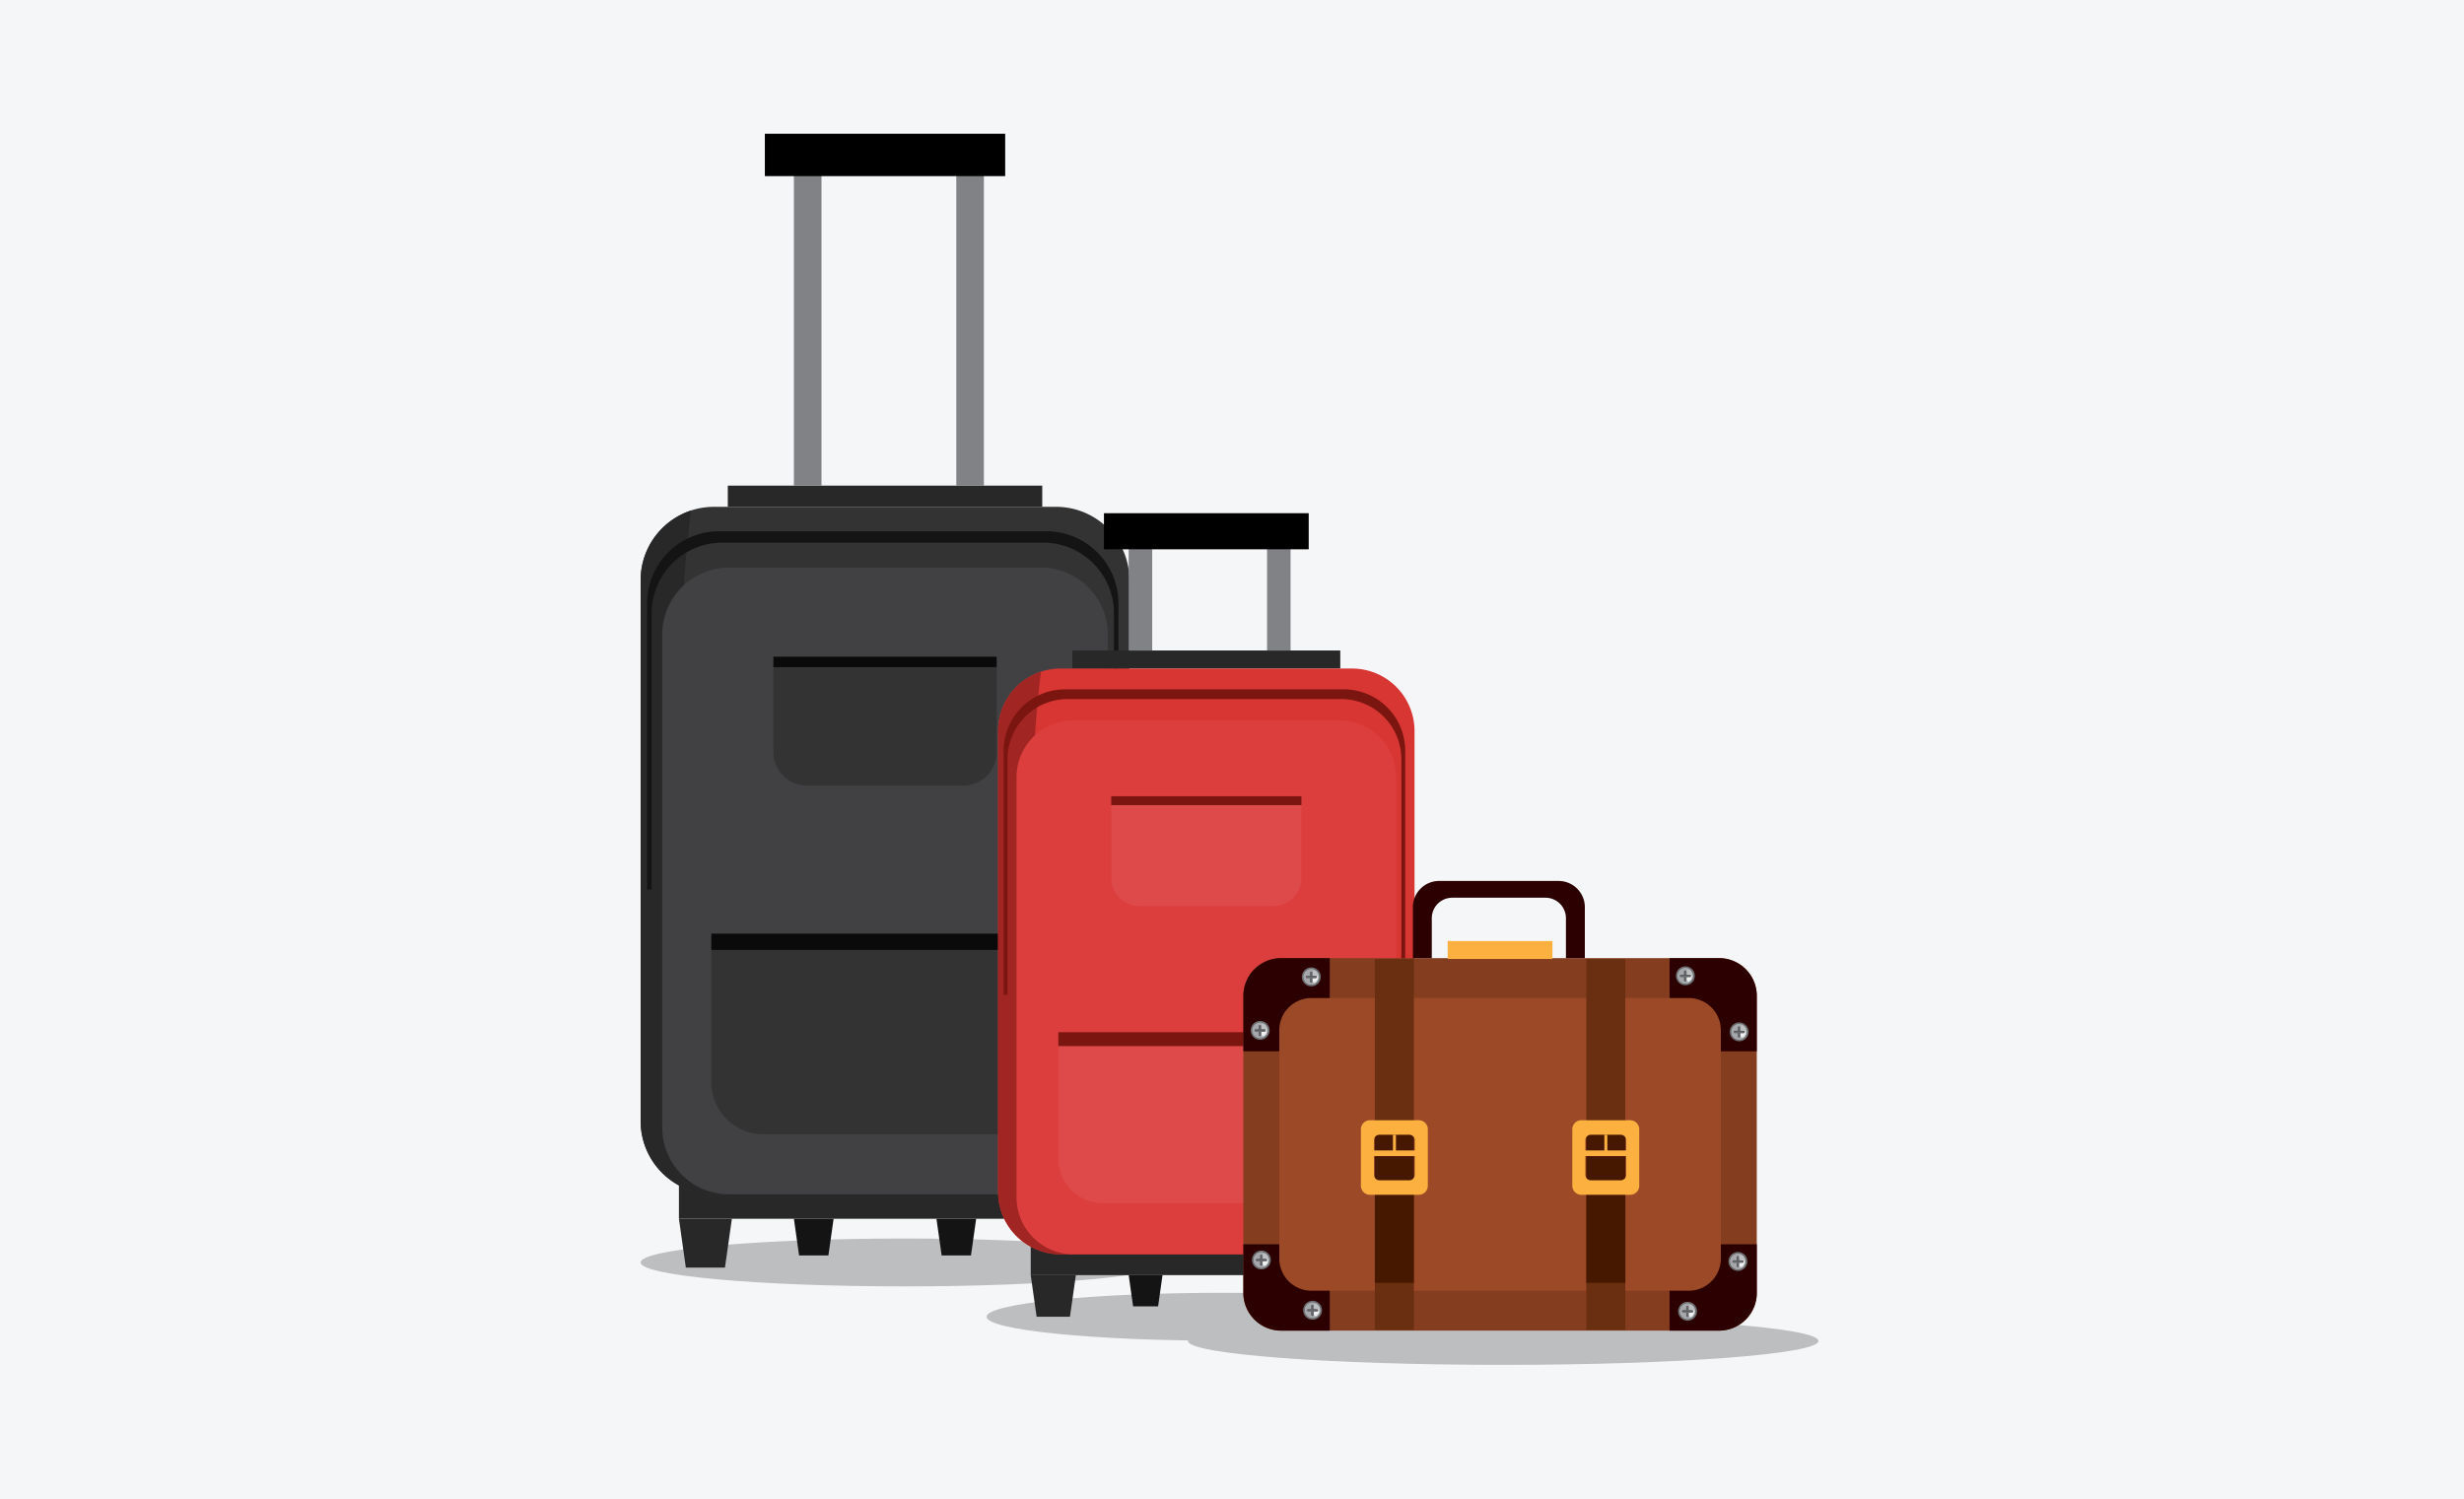 <svg xmlns="http://www.w3.org/2000/svg" xmlns:xlink="http://www.w3.org/1999/xlink" width="350" height="213" viewBox="0 0 350 213">
  <defs>
    <clipPath id="clip-bags">
      <rect width="350" height="213"/>
    </clipPath>
  </defs>
  <g id="bags" clip-path="url(#clip-bags)">
    <rect width="350" height="213" fill="#f5f6f8"/>
    <g id="_7327380_61841" data-name="7327380_61841" transform="translate(45.494 -18.934)">
      <g id="Group_45749" data-name="Group 45749" transform="translate(45.506 37.934)">
        <path id="Path_83242" data-name="Path 83242" d="M290.355,377.076c0,1.879-20.05,3.4-44.784,3.4s-44.784-1.523-44.784-3.4,20.051-3.4,44.784-3.4S290.355,375.2,290.355,377.076Z" transform="translate(-123.047 -205.59)" fill="#bcbec0"/>
        <ellipse id="Ellipse_180" data-name="Ellipse 180" cx="33.583" cy="3.402" rx="33.583" ry="3.402" transform="translate(49.14 164.649)" fill="#bcbec0"/>
        <path id="Path_83243" data-name="Path 83243" d="M120.395,354.807c0,1.879-16.764,3.4-37.445,3.4s-37.444-1.523-37.444-3.4,16.764-3.4,37.444-3.4S120.395,352.928,120.395,354.807Z" transform="translate(-45.506 -194.469)" fill="#bcbec0"/>
        <g id="Group_45701" data-name="Group 45701">
          <rect id="Rectangle_2496" data-name="Rectangle 2496" width="44.665" height="3.008" transform="translate(12.382 49.988)" fill="#282829"/>
          <rect id="Rectangle_2497" data-name="Rectangle 2497" width="58.551" height="5.785" transform="translate(5.439 148.345)" fill="#282829"/>
          <path id="Path_83244" data-name="Path 83244" d="M114.934,231.04a10.414,10.414,0,0,1-10.414,10.414H55.92A10.414,10.414,0,0,1,45.506,231.04V154.206A10.414,10.414,0,0,1,55.92,143.792h48.6a10.414,10.414,0,0,1,10.414,10.414Z" transform="translate(-45.506 -90.795)" fill="#333334"/>
          <path id="Path_83245" data-name="Path 83245" d="M90.379,227.388c-16.6-6.993-29.652-19.6-35.379-36.973-4.891-14.837-4.12-30.279-2.352-45.56a10.414,10.414,0,0,0-7.143,9.882v76.834A10.414,10.414,0,0,0,55.92,241.985h48.6a10.41,10.41,0,0,0,10.047-7.711A112.824,112.824,0,0,1,90.379,227.388Z" transform="translate(-45.506 -91.326)" fill="#282829"/>
          <path id="Path_83246" data-name="Path 83246" d="M114.927,240.573a9.493,9.493,0,0,1-9.493,9.493H61.13a9.493,9.493,0,0,1-9.494-9.493V170.532a9.494,9.494,0,0,1,9.494-9.494h44.3a9.493,9.493,0,0,1,9.493,9.494Z" transform="translate(-48.567 -99.407)" fill="#414042"/>
          <path id="Path_83247" data-name="Path 83247" d="M47.99,201.64V162.563a10.039,10.039,0,0,1,9.851-10.217h45.97a10.039,10.039,0,0,1,9.851,10.217V201.64h.635v-40.5a10.233,10.233,0,0,0-10.041-10.414H57.4A10.232,10.232,0,0,0,47.356,161.14v40.5h.634Z" transform="translate(-46.43 -94.258)" fill="#141414"/>
          <path id="Path_83248" data-name="Path 83248" d="M65.562,266.291v20.4a7.4,7.4,0,0,0,7.4,7.4h34.544a7.4,7.4,0,0,0,7.4-7.4v-20.4Z" transform="translate(-55.521 -151.967)" fill="#333334"/>
          <rect id="Rectangle_2498" data-name="Rectangle 2498" width="49.347" height="2.314" transform="translate(10.041 113.63)" fill="#0b0a0b"/>
          <g id="Group_45699" data-name="Group 45699" transform="translate(18.859 74.288)">
            <path id="Path_83249" data-name="Path 83249" d="M83.176,187.211v13.107a4.756,4.756,0,0,0,4.757,4.757h22.2a4.757,4.757,0,0,0,4.756-4.757V187.211Z" transform="translate(-83.176 -186.765)" fill="#333334"/>
            <rect id="Rectangle_2499" data-name="Rectangle 2499" width="31.711" height="1.487" fill="#0b0a0b"/>
          </g>
          <path id="Path_83250" data-name="Path 83250" d="M62.909,352.743H57.354l-.983-6.942h7.522Z" transform="translate(-50.932 -191.671)" fill="#282829"/>
          <path id="Path_83251" data-name="Path 83251" d="M164.837,352.743h-5.554L158.3,345.8h7.522Z" transform="translate(-101.831 -191.671)" fill="#282829"/>
          <g id="Group_45700" data-name="Group 45700" transform="translate(21.769 154.13)">
            <path id="Path_83252" data-name="Path 83252" d="M93.892,351.008H89.726l-.737-5.207H94.63Z" transform="translate(-88.989 -345.801)" fill="#141414"/>
            <path id="Path_83253" data-name="Path 83253" d="M134.341,351.008h-4.166l-.737-5.207h5.641Z" transform="translate(-109.188 -345.801)" fill="#141414"/>
          </g>
          <rect id="Rectangle_2500" data-name="Rectangle 2500" width="3.92" height="46.285" transform="translate(21.769 3.703)" fill="#808285"/>
          <rect id="Rectangle_2501" data-name="Rectangle 2501" width="3.92" height="46.285" transform="translate(44.84 3.703)" fill="#808285"/>
          <rect id="Rectangle_2502" data-name="Rectangle 2502" width="34.135" height="6.017" transform="translate(17.646)"/>
        </g>
        <g id="Group_45704" data-name="Group 45704" transform="translate(50.777 53.904)">
          <rect id="Rectangle_2503" data-name="Rectangle 2503" width="38.055" height="2.563" transform="translate(10.549 19.502)" fill="#282829"/>
          <rect id="Rectangle_2504" data-name="Rectangle 2504" width="49.886" height="4.929" transform="translate(4.634 103.303)" fill="#282829"/>
          <path id="Path_83254" data-name="Path 83254" d="M206.085,264.016a8.873,8.873,0,0,1-8.873,8.873H155.8a8.873,8.873,0,0,1-8.873-8.873V198.552a8.873,8.873,0,0,1,8.873-8.873h41.408a8.873,8.873,0,0,1,8.873,8.873Z" transform="translate(-146.931 -167.614)" fill="#d83633"/>
          <path id="Path_83255" data-name="Path 83255" d="M185.163,260.9c-14.145-5.959-25.264-16.7-30.143-31.5-4.167-12.641-3.51-25.8-2-38.817a8.871,8.871,0,0,0-6.085,8.42v65.463a8.873,8.873,0,0,0,8.873,8.873h41.408a8.869,8.869,0,0,0,8.56-6.569A96.176,96.176,0,0,1,185.163,260.9Z" transform="translate(-146.931 -168.066)" fill="#a12522"/>
          <path id="Path_83256" data-name="Path 83256" d="M206.078,272.137a8.088,8.088,0,0,1-8.088,8.088H160.242a8.089,8.089,0,0,1-8.089-8.088V212.462a8.089,8.089,0,0,1,8.089-8.089h37.747a8.089,8.089,0,0,1,8.088,8.089v59.676Z" transform="translate(-149.539 -174.952)" fill="#db3e3d"/>
          <path id="Path_83257" data-name="Path 83257" d="M149.047,238.966V205.672a8.553,8.553,0,0,1,8.393-8.705h39.167A8.553,8.553,0,0,1,205,205.672v33.294h.541V204.46a8.718,8.718,0,0,0-8.555-8.873H157.062a8.718,8.718,0,0,0-8.555,8.873v34.506Z" transform="translate(-147.718 -170.564)" fill="#7b1510"/>
          <path id="Path_83258" data-name="Path 83258" d="M164.018,294.05v17.378a6.307,6.307,0,0,0,6.307,6.307h29.431a6.307,6.307,0,0,0,6.307-6.307V294.05Z" transform="translate(-155.464 -219.733)" fill="#de4a4a"/>
          <rect id="Rectangle_2505" data-name="Rectangle 2505" width="42.045" height="1.972" transform="translate(8.554 73.725)" fill="#7b1510"/>
          <g id="Group_45702" data-name="Group 45702" transform="translate(16.068 40.206)">
            <path id="Path_83259" data-name="Path 83259" d="M179.026,226.673V237.84a4.053,4.053,0,0,0,4.053,4.053h18.913a4.052,4.052,0,0,0,4.052-4.053V226.673Z" transform="translate(-179.026 -226.293)" fill="#de4a4a"/>
            <rect id="Rectangle_2506" data-name="Rectangle 2506" width="27.018" height="1.267" fill="#7b1510"/>
          </g>
          <path id="Path_83260" data-name="Path 83260" d="M161.758,367.708h-4.733l-.838-5.915H162.6Z" transform="translate(-151.554 -253.561)" fill="#282829"/>
          <path id="Path_83261" data-name="Path 83261" d="M248.6,367.708H243.87l-.838-5.915h6.408Z" transform="translate(-194.92 -253.561)" fill="#282829"/>
          <g id="Group_45703" data-name="Group 45703" transform="translate(18.548 108.232)">
            <path id="Path_83262" data-name="Path 83262" d="M188.156,366.23h-3.55l-.628-4.437h4.806Z" transform="translate(-183.979 -361.793)" fill="#141414"/>
            <path id="Path_83263" data-name="Path 83263" d="M222.618,366.23h-3.549l-.628-4.437h4.807Z" transform="translate(-201.188 -361.793)" fill="#141414"/>
          </g>
          <rect id="Rectangle_2507" data-name="Rectangle 2507" width="3.34" height="16.346" transform="translate(18.548 3.156)" fill="#808285"/>
          <rect id="Rectangle_2508" data-name="Rectangle 2508" width="3.34" height="16.346" transform="translate(38.204 3.156)" fill="#808285"/>
          <rect id="Rectangle_2509" data-name="Rectangle 2509" width="29.084" height="5.127" transform="translate(15.035)"/>
        </g>
        <g id="Group_45748" data-name="Group 45748" transform="translate(85.613 106.145)">
          <path id="Path_83264" data-name="Path 83264" d="M289.445,319.4a5.362,5.362,0,0,1-5.362,5.362H221.876a5.362,5.362,0,0,1-5.362-5.362V277.207a5.362,5.362,0,0,1,5.362-5.362h62.207a5.362,5.362,0,0,1,5.362,5.362Z" transform="translate(-216.514 -260.885)" fill="#843d1e"/>
          <path id="Path_83265" data-name="Path 83265" d="M289.432,320.228a4.568,4.568,0,0,1-4.612,4.522h-53.5a4.568,4.568,0,0,1-4.612-4.522v-32.54a4.568,4.568,0,0,1,4.612-4.522h53.5a4.568,4.568,0,0,1,4.612,4.522Z" transform="translate(-221.605 -266.538)" fill="#9b4927"/>
          <path id="Path_83266" data-name="Path 83266" d="M228.788,271.846h-6.912a5.362,5.362,0,0,0-5.362,5.362v7.874h5.1v-3.046a4.568,4.568,0,0,1,4.612-4.522h2.558Z" transform="translate(-216.514 -260.886)" fill="#2c0000"/>
          <path id="Path_83267" data-name="Path 83267" d="M344.466,271.846h-7.031v5.668h2.678a4.568,4.568,0,0,1,4.612,4.522v3.046h5.1v-7.874A5.362,5.362,0,0,0,344.466,271.846Z" transform="translate(-276.897 -260.886)" fill="#2c0000"/>
          <path id="Path_83268" data-name="Path 83268" d="M228.788,359.638H226.23a4.568,4.568,0,0,1-4.612-4.522v-2.085h-5.1v6.912a5.362,5.362,0,0,0,5.362,5.362h6.912Z" transform="translate(-216.514 -301.426)" fill="#2c0000"/>
          <path id="Path_83269" data-name="Path 83269" d="M344.725,353.032v2.085a4.568,4.568,0,0,1-4.612,4.522h-2.678v5.668h7.031a5.362,5.362,0,0,0,5.362-5.362v-6.912h-5.1Z" transform="translate(-276.897 -301.427)" fill="#2c0000"/>
          <g id="Group_45709" data-name="Group 45709" transform="translate(8.311 12.283)">
            <path id="Path_83270" data-name="Path 83270" d="M235.8,275.831a1.343,1.343,0,1,1-1.343-1.343A1.343,1.343,0,0,1,235.8,275.831Z" transform="translate(-233.114 -274.488)" fill="#6d6e71"/>
            <path id="Path_83271" data-name="Path 83271" d="M235.8,276.087A1.087,1.087,0,1,1,234.711,275,1.087,1.087,0,0,1,235.8,276.087Z" transform="translate(-233.369 -274.744)" fill="#bcbec0"/>
            <path id="Path_83272" data-name="Path 83272" d="M234.552,276.087a1.086,1.086,0,0,1,.624-.982,1.087,1.087,0,1,0,0,1.965A1.085,1.085,0,0,1,234.552,276.087Z" transform="translate(-233.369 -274.744)" fill="#a5a7aa"/>
            <g id="Group_45705" data-name="Group 45705" transform="translate(1.459 0.549)">
              <path id="Path_83273" data-name="Path 83273" d="M236.844,276.375a.5.5,0,1,0-.408.791A.973.973,0,0,0,236.844,276.375Z" transform="translate(-236.028 -275.585)" fill="#f0f0f0"/>
            </g>
            <g id="Group_45708" data-name="Group 45708" transform="translate(0.557 0.586)">
              <g id="Group_45706" data-name="Group 45706" transform="translate(0.606)">
                <path id="Path_83274" data-name="Path 83274" d="M235.8,277.051a.18.18,0,0,1-.179.18h0a.18.18,0,0,1-.18-.18v-1.213a.179.179,0,0,1,.18-.179h0a.179.179,0,0,1,.179.179Z" transform="translate(-235.438 -275.659)" fill="#6d6e71"/>
                <path id="Path_83275" data-name="Path 83275" d="M235.617,277.083v-1.212a.177.177,0,0,1,.116-.167.178.178,0,0,0-.116-.045.179.179,0,0,0-.18.179v1.213a.18.18,0,0,0,.18.18.171.171,0,0,0,.064-.013A.178.178,0,0,1,235.617,277.083Z" transform="translate(-235.437 -275.659)" fill="#5c5d60"/>
              </g>
              <g id="Group_45707" data-name="Group 45707" transform="translate(0 0.606)">
                <path id="Path_83276" data-name="Path 83276" d="M234.406,277.228a.18.18,0,0,1-.18-.18h0a.18.18,0,0,1,.18-.18h1.212a.18.18,0,0,1,.179.18h0a.18.18,0,0,1-.179.18Z" transform="translate(-234.226 -276.869)" fill="#6d6e71"/>
                <path id="Path_83277" data-name="Path 83277" d="M234.374,277.049h1.212a.178.178,0,0,1,.167.116.178.178,0,0,0-.135-.3h-1.212a.177.177,0,0,0-.167.244A.18.18,0,0,1,234.374,277.049Z" transform="translate(-234.226 -276.869)" fill="#5c5d60"/>
              </g>
            </g>
          </g>
          <g id="Group_45714" data-name="Group 45714" transform="translate(1.04 19.883)">
            <path id="Path_83278" data-name="Path 83278" d="M221.277,291.012a1.343,1.343,0,1,1-1.343-1.343A1.343,1.343,0,0,1,221.277,291.012Z" transform="translate(-218.591 -289.669)" fill="#6d6e71"/>
            <path id="Path_83279" data-name="Path 83279" d="M221.277,291.267a1.087,1.087,0,1,1-1.087-1.087A1.087,1.087,0,0,1,221.277,291.267Z" transform="translate(-218.846 -289.924)" fill="#bcbec0"/>
            <path id="Path_83280" data-name="Path 83280" d="M220.029,291.267a1.086,1.086,0,0,1,.624-.983,1.087,1.087,0,1,0,0,1.965A1.086,1.086,0,0,1,220.029,291.267Z" transform="translate(-218.846 -289.924)" fill="#a5a7aa"/>
            <g id="Group_45710" data-name="Group 45710" transform="translate(1.459 0.549)">
              <path id="Path_83281" data-name="Path 83281" d="M222.321,291.556a.5.5,0,1,0-.409.791A.973.973,0,0,0,222.321,291.556Z" transform="translate(-221.505 -290.766)" fill="#f0f0f0"/>
            </g>
            <g id="Group_45713" data-name="Group 45713" transform="translate(0.557 0.586)">
              <g id="Group_45711" data-name="Group 45711" transform="translate(0.606)">
                <path id="Path_83282" data-name="Path 83282" d="M221.274,292.231a.18.18,0,0,1-.18.18h0a.18.18,0,0,1-.18-.18v-1.212a.179.179,0,0,1,.18-.179h0a.18.18,0,0,1,.18.179Z" transform="translate(-220.915 -290.84)" fill="#6d6e71"/>
                <path id="Path_83283" data-name="Path 83283" d="M221.095,292.263v-1.212a.178.178,0,0,1,.116-.167.178.178,0,0,0-.3.135v1.212a.177.177,0,0,0,.244.167A.176.176,0,0,1,221.095,292.263Z" transform="translate(-220.915 -290.84)" fill="#5c5d60"/>
              </g>
              <g id="Group_45712" data-name="Group 45712" transform="translate(0 0.606)">
                <path id="Path_83284" data-name="Path 83284" d="M219.884,292.409a.181.181,0,0,1-.18-.18h0a.18.18,0,0,1,.18-.18H221.1a.18.18,0,0,1,.18.18h0a.18.18,0,0,1-.18.18Z" transform="translate(-219.704 -292.05)" fill="#6d6e71"/>
                <path id="Path_83285" data-name="Path 83285" d="M219.852,292.23h1.212a.178.178,0,0,1,.167.116.177.177,0,0,0-.135-.3h-1.212a.18.18,0,0,0-.18.18.194.194,0,0,0,.013.064A.178.178,0,0,1,219.852,292.23Z" transform="translate(-219.704 -292.05)" fill="#5c5d60"/>
              </g>
            </g>
          </g>
          <g id="Group_45719" data-name="Group 45719" transform="translate(1.22 52.498)">
            <path id="Path_83286" data-name="Path 83286" d="M221.636,356.158a1.343,1.343,0,1,1-1.343-1.343A1.343,1.343,0,0,1,221.636,356.158Z" transform="translate(-218.95 -354.815)" fill="#6d6e71"/>
            <path id="Path_83287" data-name="Path 83287" d="M221.636,356.413a1.087,1.087,0,1,1-1.087-1.087A1.087,1.087,0,0,1,221.636,356.413Z" transform="translate(-219.205 -355.07)" fill="#bcbec0"/>
            <path id="Path_83288" data-name="Path 83288" d="M220.389,356.414a1.086,1.086,0,0,1,.624-.982,1.088,1.088,0,1,0,0,1.965A1.085,1.085,0,0,1,220.389,356.414Z" transform="translate(-219.206 -355.071)" fill="#a5a7aa"/>
            <g id="Group_45715" data-name="Group 45715" transform="translate(1.459 0.549)">
              <path id="Path_83289" data-name="Path 83289" d="M222.68,356.7a.5.5,0,1,0-.408.791A.972.972,0,0,0,222.68,356.7Z" transform="translate(-221.864 -355.911)" fill="#f0f0f0"/>
            </g>
            <g id="Group_45718" data-name="Group 45718" transform="translate(0.557 0.586)">
              <g id="Group_45716" data-name="Group 45716" transform="translate(0.607)">
                <path id="Path_83290" data-name="Path 83290" d="M221.634,357.377a.18.18,0,0,1-.179.18h0a.18.18,0,0,1-.18-.18v-1.213a.179.179,0,0,1,.18-.179h0a.179.179,0,0,1,.179.179Z" transform="translate(-221.274 -355.985)" fill="#6d6e71"/>
                <path id="Path_83291" data-name="Path 83291" d="M221.454,357.41V356.2a.178.178,0,0,1,.116-.167.177.177,0,0,0-.116-.045.179.179,0,0,0-.18.179v1.213a.18.18,0,0,0,.18.18.183.183,0,0,0,.064-.013A.182.182,0,0,1,221.454,357.41Z" transform="translate(-221.274 -355.986)" fill="#5c5d60"/>
              </g>
              <g id="Group_45717" data-name="Group 45717" transform="translate(0 0.606)">
                <path id="Path_83292" data-name="Path 83292" d="M220.243,357.555a.18.18,0,0,1-.18-.18h0a.18.18,0,0,1,.18-.18h1.212a.18.18,0,0,1,.18.18h0a.18.18,0,0,1-.18.18Z" transform="translate(-220.062 -357.195)" fill="#6d6e71"/>
                <path id="Path_83293" data-name="Path 83293" d="M220.211,357.375h1.212a.178.178,0,0,1,.167.116.178.178,0,0,0-.135-.3h-1.212a.177.177,0,0,0-.167.244A.182.182,0,0,1,220.211,357.375Z" transform="translate(-220.062 -357.195)" fill="#5c5d60"/>
              </g>
            </g>
          </g>
          <g id="Group_45724" data-name="Group 45724" transform="translate(8.489 59.638)">
            <path id="Path_83294" data-name="Path 83294" d="M236.156,370.421a1.343,1.343,0,1,1-1.343-1.344A1.343,1.343,0,0,1,236.156,370.421Z" transform="translate(-233.47 -369.077)" fill="#6d6e71"/>
            <path id="Path_83295" data-name="Path 83295" d="M236.156,370.676a1.087,1.087,0,1,1-1.087-1.087A1.087,1.087,0,0,1,236.156,370.676Z" transform="translate(-233.725 -369.333)" fill="#bcbec0"/>
            <path id="Path_83296" data-name="Path 83296" d="M234.908,370.676a1.087,1.087,0,0,1,.624-.983,1.087,1.087,0,1,0,0,1.965A1.086,1.086,0,0,1,234.908,370.676Z" transform="translate(-233.725 -369.332)" fill="#a5a7aa"/>
            <g id="Group_45720" data-name="Group 45720" transform="translate(1.459 0.549)">
              <path id="Path_83297" data-name="Path 83297" d="M237.2,370.963a.5.5,0,1,0-.408.791A.974.974,0,0,0,237.2,370.963Z" transform="translate(-236.384 -370.173)" fill="#f0f0f0"/>
            </g>
            <g id="Group_45723" data-name="Group 45723" transform="translate(0.557 0.586)">
              <g id="Group_45721" data-name="Group 45721" transform="translate(0.606)">
                <path id="Path_83298" data-name="Path 83298" d="M236.153,371.639a.18.18,0,0,1-.18.18h0a.18.18,0,0,1-.18-.18v-1.212a.179.179,0,0,1,.18-.179h0a.18.18,0,0,1,.18.179Z" transform="translate(-235.793 -370.248)" fill="#6d6e71"/>
                <path id="Path_83299" data-name="Path 83299" d="M235.973,371.671v-1.212a.178.178,0,0,1,.116-.167.178.178,0,0,0-.116-.045.18.18,0,0,0-.18.179v1.212a.18.18,0,0,0,.18.18.194.194,0,0,0,.064-.012A.18.18,0,0,1,235.973,371.671Z" transform="translate(-235.793 -370.248)" fill="#5c5d60"/>
              </g>
              <g id="Group_45722" data-name="Group 45722" transform="translate(0 0.605)">
                <path id="Path_83300" data-name="Path 83300" d="M234.762,371.817a.18.18,0,0,1-.18-.18h0a.18.18,0,0,1,.18-.18h1.213a.179.179,0,0,1,.179.18h0a.18.18,0,0,1-.179.18Z" transform="translate(-234.582 -371.457)" fill="#6d6e71"/>
                <path id="Path_83301" data-name="Path 83301" d="M234.73,371.637h1.212a.179.179,0,0,1,.167.115.177.177,0,0,0,.045-.116.179.179,0,0,0-.179-.18h-1.213a.18.18,0,0,0-.18.18.182.182,0,0,0,.014.064A.179.179,0,0,1,234.73,371.637Z" transform="translate(-234.582 -371.457)" fill="#5c5d60"/>
              </g>
            </g>
          </g>
          <g id="Group_45729" data-name="Group 45729" transform="translate(61.757 59.782)">
            <path id="Path_83302" data-name="Path 83302" d="M342.557,370.708a1.343,1.343,0,1,1-1.344-1.343A1.344,1.344,0,0,1,342.557,370.708Z" transform="translate(-339.871 -369.365)" fill="#6d6e71"/>
            <path id="Path_83303" data-name="Path 83303" d="M342.558,370.963a1.087,1.087,0,1,1-1.088-1.087A1.087,1.087,0,0,1,342.558,370.963Z" transform="translate(-340.127 -369.62)" fill="#bcbec0"/>
            <path id="Path_83304" data-name="Path 83304" d="M341.31,370.963a1.085,1.085,0,0,1,.624-.982,1.087,1.087,0,1,0,0,1.965A1.086,1.086,0,0,1,341.31,370.963Z" transform="translate(-340.126 -369.62)" fill="#a5a7aa"/>
            <g id="Group_45725" data-name="Group 45725" transform="translate(1.459 0.549)">
              <path id="Path_83305" data-name="Path 83305" d="M343.6,371.251a.5.5,0,1,0-.408.79A.972.972,0,0,0,343.6,371.251Z" transform="translate(-342.785 -370.461)" fill="#f0f0f0"/>
            </g>
            <g id="Group_45728" data-name="Group 45728" transform="translate(0.558 0.586)">
              <g id="Group_45726" data-name="Group 45726" transform="translate(0.606)">
                <path id="Path_83306" data-name="Path 83306" d="M342.555,371.927a.18.18,0,0,1-.18.18h0a.18.18,0,0,1-.179-.18v-1.212a.179.179,0,0,1,.179-.179h0a.179.179,0,0,1,.18.179Z" transform="translate(-342.196 -370.536)" fill="#6d6e71"/>
                <path id="Path_83307" data-name="Path 83307" d="M342.375,371.959v-1.212a.178.178,0,0,1,.116-.167.178.178,0,0,0-.3.135v1.212a.177.177,0,0,0,.243.167A.178.178,0,0,1,342.375,371.959Z" transform="translate(-342.196 -370.536)" fill="#5c5d60"/>
              </g>
              <g id="Group_45727" data-name="Group 45727" transform="translate(0 0.606)">
                <path id="Path_83308" data-name="Path 83308" d="M341.165,372.105a.18.18,0,0,1-.18-.18h0a.18.18,0,0,1,.18-.18h1.212a.18.18,0,0,1,.179.18h0a.18.18,0,0,1-.179.18Z" transform="translate(-340.985 -371.746)" fill="#6d6e71"/>
                <path id="Path_83309" data-name="Path 83309" d="M341.133,371.926h1.212a.178.178,0,0,1,.167.116.183.183,0,0,0,.045-.116.179.179,0,0,0-.179-.18h-1.212a.18.18,0,0,0-.18.18.183.183,0,0,0,.014.064A.175.175,0,0,1,341.133,371.926Z" transform="translate(-340.985 -371.746)" fill="#5c5d60"/>
              </g>
            </g>
          </g>
          <g id="Group_45734" data-name="Group 45734" transform="translate(68.908 52.706)">
            <path id="Path_83310" data-name="Path 83310" d="M356.84,356.573a1.343,1.343,0,1,1-1.343-1.343A1.343,1.343,0,0,1,356.84,356.573Z" transform="translate(-354.154 -355.23)" fill="#6d6e71"/>
            <path id="Path_83311" data-name="Path 83311" d="M356.84,356.829a1.087,1.087,0,1,1-1.087-1.087A1.087,1.087,0,0,1,356.84,356.829Z" transform="translate(-354.409 -355.486)" fill="#bcbec0"/>
            <path id="Path_83312" data-name="Path 83312" d="M355.593,356.829a1.086,1.086,0,0,1,.624-.982,1.087,1.087,0,1,0,0,1.965A1.086,1.086,0,0,1,355.593,356.829Z" transform="translate(-354.409 -355.486)" fill="#a5a7aa"/>
            <g id="Group_45730" data-name="Group 45730" transform="translate(1.459 0.549)">
              <path id="Path_83313" data-name="Path 83313" d="M357.884,357.117a.5.5,0,1,0-.408.791A.972.972,0,0,0,357.884,357.117Z" transform="translate(-357.068 -356.327)" fill="#f0f0f0"/>
            </g>
            <g id="Group_45733" data-name="Group 45733" transform="translate(0.557 0.586)">
              <g id="Group_45731" data-name="Group 45731" transform="translate(0.607)">
                <path id="Path_83314" data-name="Path 83314" d="M356.838,357.793a.18.18,0,0,1-.18.18h0a.179.179,0,0,1-.179-.18v-1.212a.179.179,0,0,1,.179-.18h0a.18.18,0,0,1,.18.18Z" transform="translate(-356.479 -356.4)" fill="#6d6e71"/>
                <path id="Path_83315" data-name="Path 83315" d="M356.658,357.824v-1.212a.179.179,0,0,1,.116-.167.177.177,0,0,0-.295.135v1.212a.18.18,0,0,0,.179.18.17.17,0,0,0,.064-.013A.176.176,0,0,1,356.658,357.824Z" transform="translate(-356.479 -356.4)" fill="#5c5d60"/>
              </g>
              <g id="Group_45732" data-name="Group 45732" transform="translate(0 0.606)">
                <path id="Path_83316" data-name="Path 83316" d="M355.447,357.97a.18.18,0,0,1-.18-.18h0a.18.18,0,0,1,.18-.18h1.213a.18.18,0,0,1,.179.18h0a.18.18,0,0,1-.179.18Z" transform="translate(-355.267 -357.611)" fill="#6d6e71"/>
                <path id="Path_83317" data-name="Path 83317" d="M355.416,357.791h1.212a.179.179,0,0,1,.167.115.178.178,0,0,0-.135-.3h-1.213a.18.18,0,0,0-.18.18.171.171,0,0,0,.013.064A.178.178,0,0,1,355.416,357.791Z" transform="translate(-355.267 -357.61)" fill="#5c5d60"/>
              </g>
            </g>
          </g>
          <g id="Group_45739" data-name="Group 45739" transform="translate(61.445 12.131)">
            <path id="Path_83318" data-name="Path 83318" d="M341.935,275.528a1.343,1.343,0,1,1-1.343-1.343A1.343,1.343,0,0,1,341.935,275.528Z" transform="translate(-339.248 -274.185)" fill="#6d6e71"/>
            <path id="Path_83319" data-name="Path 83319" d="M341.935,275.784a1.087,1.087,0,1,1-1.087-1.087A1.088,1.088,0,0,1,341.935,275.784Z" transform="translate(-339.504 -274.441)" fill="#bcbec0"/>
            <path id="Path_83320" data-name="Path 83320" d="M340.687,275.783a1.086,1.086,0,0,1,.624-.982,1.087,1.087,0,1,0,0,1.965A1.086,1.086,0,0,1,340.687,275.783Z" transform="translate(-339.504 -274.44)" fill="#a5a7aa"/>
            <g id="Group_45735" data-name="Group 45735" transform="translate(1.459 0.549)">
              <path id="Path_83321" data-name="Path 83321" d="M342.979,276.072a.5.5,0,1,0-.409.791A.974.974,0,0,0,342.979,276.072Z" transform="translate(-342.163 -275.282)" fill="#f0f0f0"/>
            </g>
            <g id="Group_45738" data-name="Group 45738" transform="translate(0.558 0.586)">
              <g id="Group_45736" data-name="Group 45736" transform="translate(0.607)">
                <path id="Path_83322" data-name="Path 83322" d="M341.934,276.748a.18.18,0,0,1-.18.18h0a.179.179,0,0,1-.179-.18v-1.212a.179.179,0,0,1,.179-.179h0a.18.18,0,0,1,.18.179Z" transform="translate(-341.574 -275.356)" fill="#6d6e71"/>
                <path id="Path_83323" data-name="Path 83323" d="M341.753,276.779v-1.212a.178.178,0,0,1,.116-.167.178.178,0,0,0-.3.135v1.212a.18.18,0,0,0,.179.18.171.171,0,0,0,.064-.013A.175.175,0,0,1,341.753,276.779Z" transform="translate(-341.574 -275.356)" fill="#5c5d60"/>
              </g>
              <g id="Group_45737" data-name="Group 45737" transform="translate(0 0.606)">
                <path id="Path_83324" data-name="Path 83324" d="M340.542,276.926a.18.18,0,0,1-.18-.18h0a.18.18,0,0,1,.18-.18h1.212a.18.18,0,0,1,.179.18h0a.18.18,0,0,1-.179.18Z" transform="translate(-340.362 -276.566)" fill="#6d6e71"/>
                <path id="Path_83325" data-name="Path 83325" d="M340.51,276.746h1.212a.178.178,0,0,1,.167.116.178.178,0,0,0-.135-.3h-1.212a.18.18,0,0,0-.18.18.191.191,0,0,0,.013.064A.179.179,0,0,1,340.51,276.746Z" transform="translate(-340.362 -276.566)" fill="#5c5d60"/>
              </g>
            </g>
          </g>
          <g id="Group_45744" data-name="Group 45744" transform="translate(69.088 20.092)">
            <circle id="Ellipse_181" data-name="Ellipse 181" cx="1.343" cy="1.343" r="1.343" fill="#6d6e71"/>
            <path id="Path_83326" data-name="Path 83326" d="M357.2,291.683a1.087,1.087,0,1,1-1.087-1.087A1.087,1.087,0,0,1,357.2,291.683Z" transform="translate(-354.769 -290.34)" fill="#bcbec0"/>
            <path id="Path_83327" data-name="Path 83327" d="M355.951,291.683a1.087,1.087,0,0,1,.624-.983,1.088,1.088,0,1,0,0,1.965A1.087,1.087,0,0,1,355.951,291.683Z" transform="translate(-354.768 -290.34)" fill="#a5a7aa"/>
            <g id="Group_45740" data-name="Group 45740" transform="translate(1.459 0.548)">
              <path id="Path_83328" data-name="Path 83328" d="M358.243,291.971a.5.5,0,1,0-.408.791A.973.973,0,0,0,358.243,291.971Z" transform="translate(-357.428 -291.18)" fill="#f0f0f0"/>
            </g>
            <g id="Group_45743" data-name="Group 45743" transform="translate(0.557 0.586)">
              <g id="Group_45741" data-name="Group 45741" transform="translate(0.607)">
                <path id="Path_83329" data-name="Path 83329" d="M357.2,292.647a.18.18,0,0,1-.18.18h0a.18.18,0,0,1-.18-.18v-1.212a.18.18,0,0,1,.18-.18h0a.18.18,0,0,1,.18.18Z" transform="translate(-356.837 -291.255)" fill="#6d6e71"/>
                <path id="Path_83330" data-name="Path 83330" d="M357.017,292.678v-1.212a.178.178,0,0,1,.116-.167.178.178,0,0,0-.3.135v1.212a.18.18,0,0,0,.18.18.194.194,0,0,0,.064-.013A.182.182,0,0,1,357.017,292.678Z" transform="translate(-356.837 -291.255)" fill="#5c5d60"/>
              </g>
              <g id="Group_45742" data-name="Group 45742" transform="translate(0 0.605)">
                <path id="Path_83331" data-name="Path 83331" d="M355.806,292.824a.18.18,0,0,1-.18-.18h0a.18.18,0,0,1,.18-.18h1.213a.179.179,0,0,1,.179.18h0a.18.18,0,0,1-.179.18Z" transform="translate(-355.625 -292.465)" fill="#6d6e71"/>
                <path id="Path_83332" data-name="Path 83332" d="M355.774,292.645h1.212a.179.179,0,0,1,.167.115.178.178,0,0,0-.135-.3h-1.213a.18.18,0,0,0-.18.18.171.171,0,0,0,.014.064A.179.179,0,0,1,355.774,292.645Z" transform="translate(-355.625 -292.464)" fill="#5c5d60"/>
              </g>
            </g>
          </g>
          <g id="Group_45745" data-name="Group 45745" transform="translate(18.679 11.083)">
            <rect id="Rectangle_2510" data-name="Rectangle 2510" width="5.542" height="52.7" fill="#6a2f10"/>
            <rect id="Rectangle_2511" data-name="Rectangle 2511" width="5.542" height="52.7" transform="translate(30.031)" fill="#6a2f10"/>
          </g>
          <rect id="Rectangle_2512" data-name="Rectangle 2512" width="5.542" height="23.096" transform="translate(18.679 33.991)" fill="#471800"/>
          <rect id="Rectangle_2513" data-name="Rectangle 2513" width="5.542" height="23.096" transform="translate(48.721 33.991)" fill="#471800"/>
          <g id="Group_45746" data-name="Group 45746" transform="translate(16.696 33.991)">
            <path id="Path_83333" data-name="Path 83333" d="M258.089,317.848h-6.941a1.283,1.283,0,0,0-1.284,1.283v8.025a1.283,1.283,0,0,0,1.284,1.283h6.941a1.283,1.283,0,0,0,1.283-1.283v-8.025A1.284,1.284,0,0,0,258.089,317.848Zm-.569,7.745a.783.783,0,0,1-.783.784H252.5a.783.783,0,0,1-.783-.784v-4.9a.783.783,0,0,1,.783-.784h4.238a.783.783,0,0,1,.783.784Z" transform="translate(-249.864 -317.848)" fill="#fbb040"/>
            <rect id="Rectangle_2514" data-name="Rectangle 2514" width="7.106" height="0.804" transform="translate(1 4.29)" fill="#fbb040"/>
            <rect id="Rectangle_2515" data-name="Rectangle 2515" width="0.425" height="2.63" transform="translate(4.552 2.062)" fill="#fbb040"/>
          </g>
          <g id="Group_45747" data-name="Group 45747" transform="translate(46.727 33.991)">
            <path id="Path_83334" data-name="Path 83334" d="M318.073,317.848h-6.941a1.283,1.283,0,0,0-1.284,1.283v8.025a1.283,1.283,0,0,0,1.284,1.283h6.941a1.283,1.283,0,0,0,1.284-1.283v-8.025A1.283,1.283,0,0,0,318.073,317.848Zm-.568,7.745a.783.783,0,0,1-.783.784h-4.238a.783.783,0,0,1-.783-.784v-4.9a.783.783,0,0,1,.783-.784h4.238a.783.783,0,0,1,.783.784Z" transform="translate(-309.849 -317.848)" fill="#fbb040"/>
            <rect id="Rectangle_2516" data-name="Rectangle 2516" width="7.106" height="0.804" transform="translate(1 4.29)" fill="#fbb040"/>
            <rect id="Rectangle_2517" data-name="Rectangle 2517" width="0.425" height="2.63" transform="translate(4.553 2.062)" fill="#fbb040"/>
          </g>
          <rect id="Rectangle_2518" data-name="Rectangle 2518" width="14.879" height="2.546" transform="translate(29.026 8.536)" fill="#fbb040"/>
          <path id="Path_83335" data-name="Path 83335" d="M267.3,260.913V255.24a2.906,2.906,0,0,1,2.906-2.906h13.243a2.906,2.906,0,0,1,2.906,2.906v5.673h2.686v-7.235a3.725,3.725,0,0,0-3.725-3.725H268.34a3.724,3.724,0,0,0-3.725,3.725v7.235Z" transform="translate(-240.534 -249.953)" fill="#2c0000"/>
        </g>
      </g>
    </g>
  </g>
</svg>
